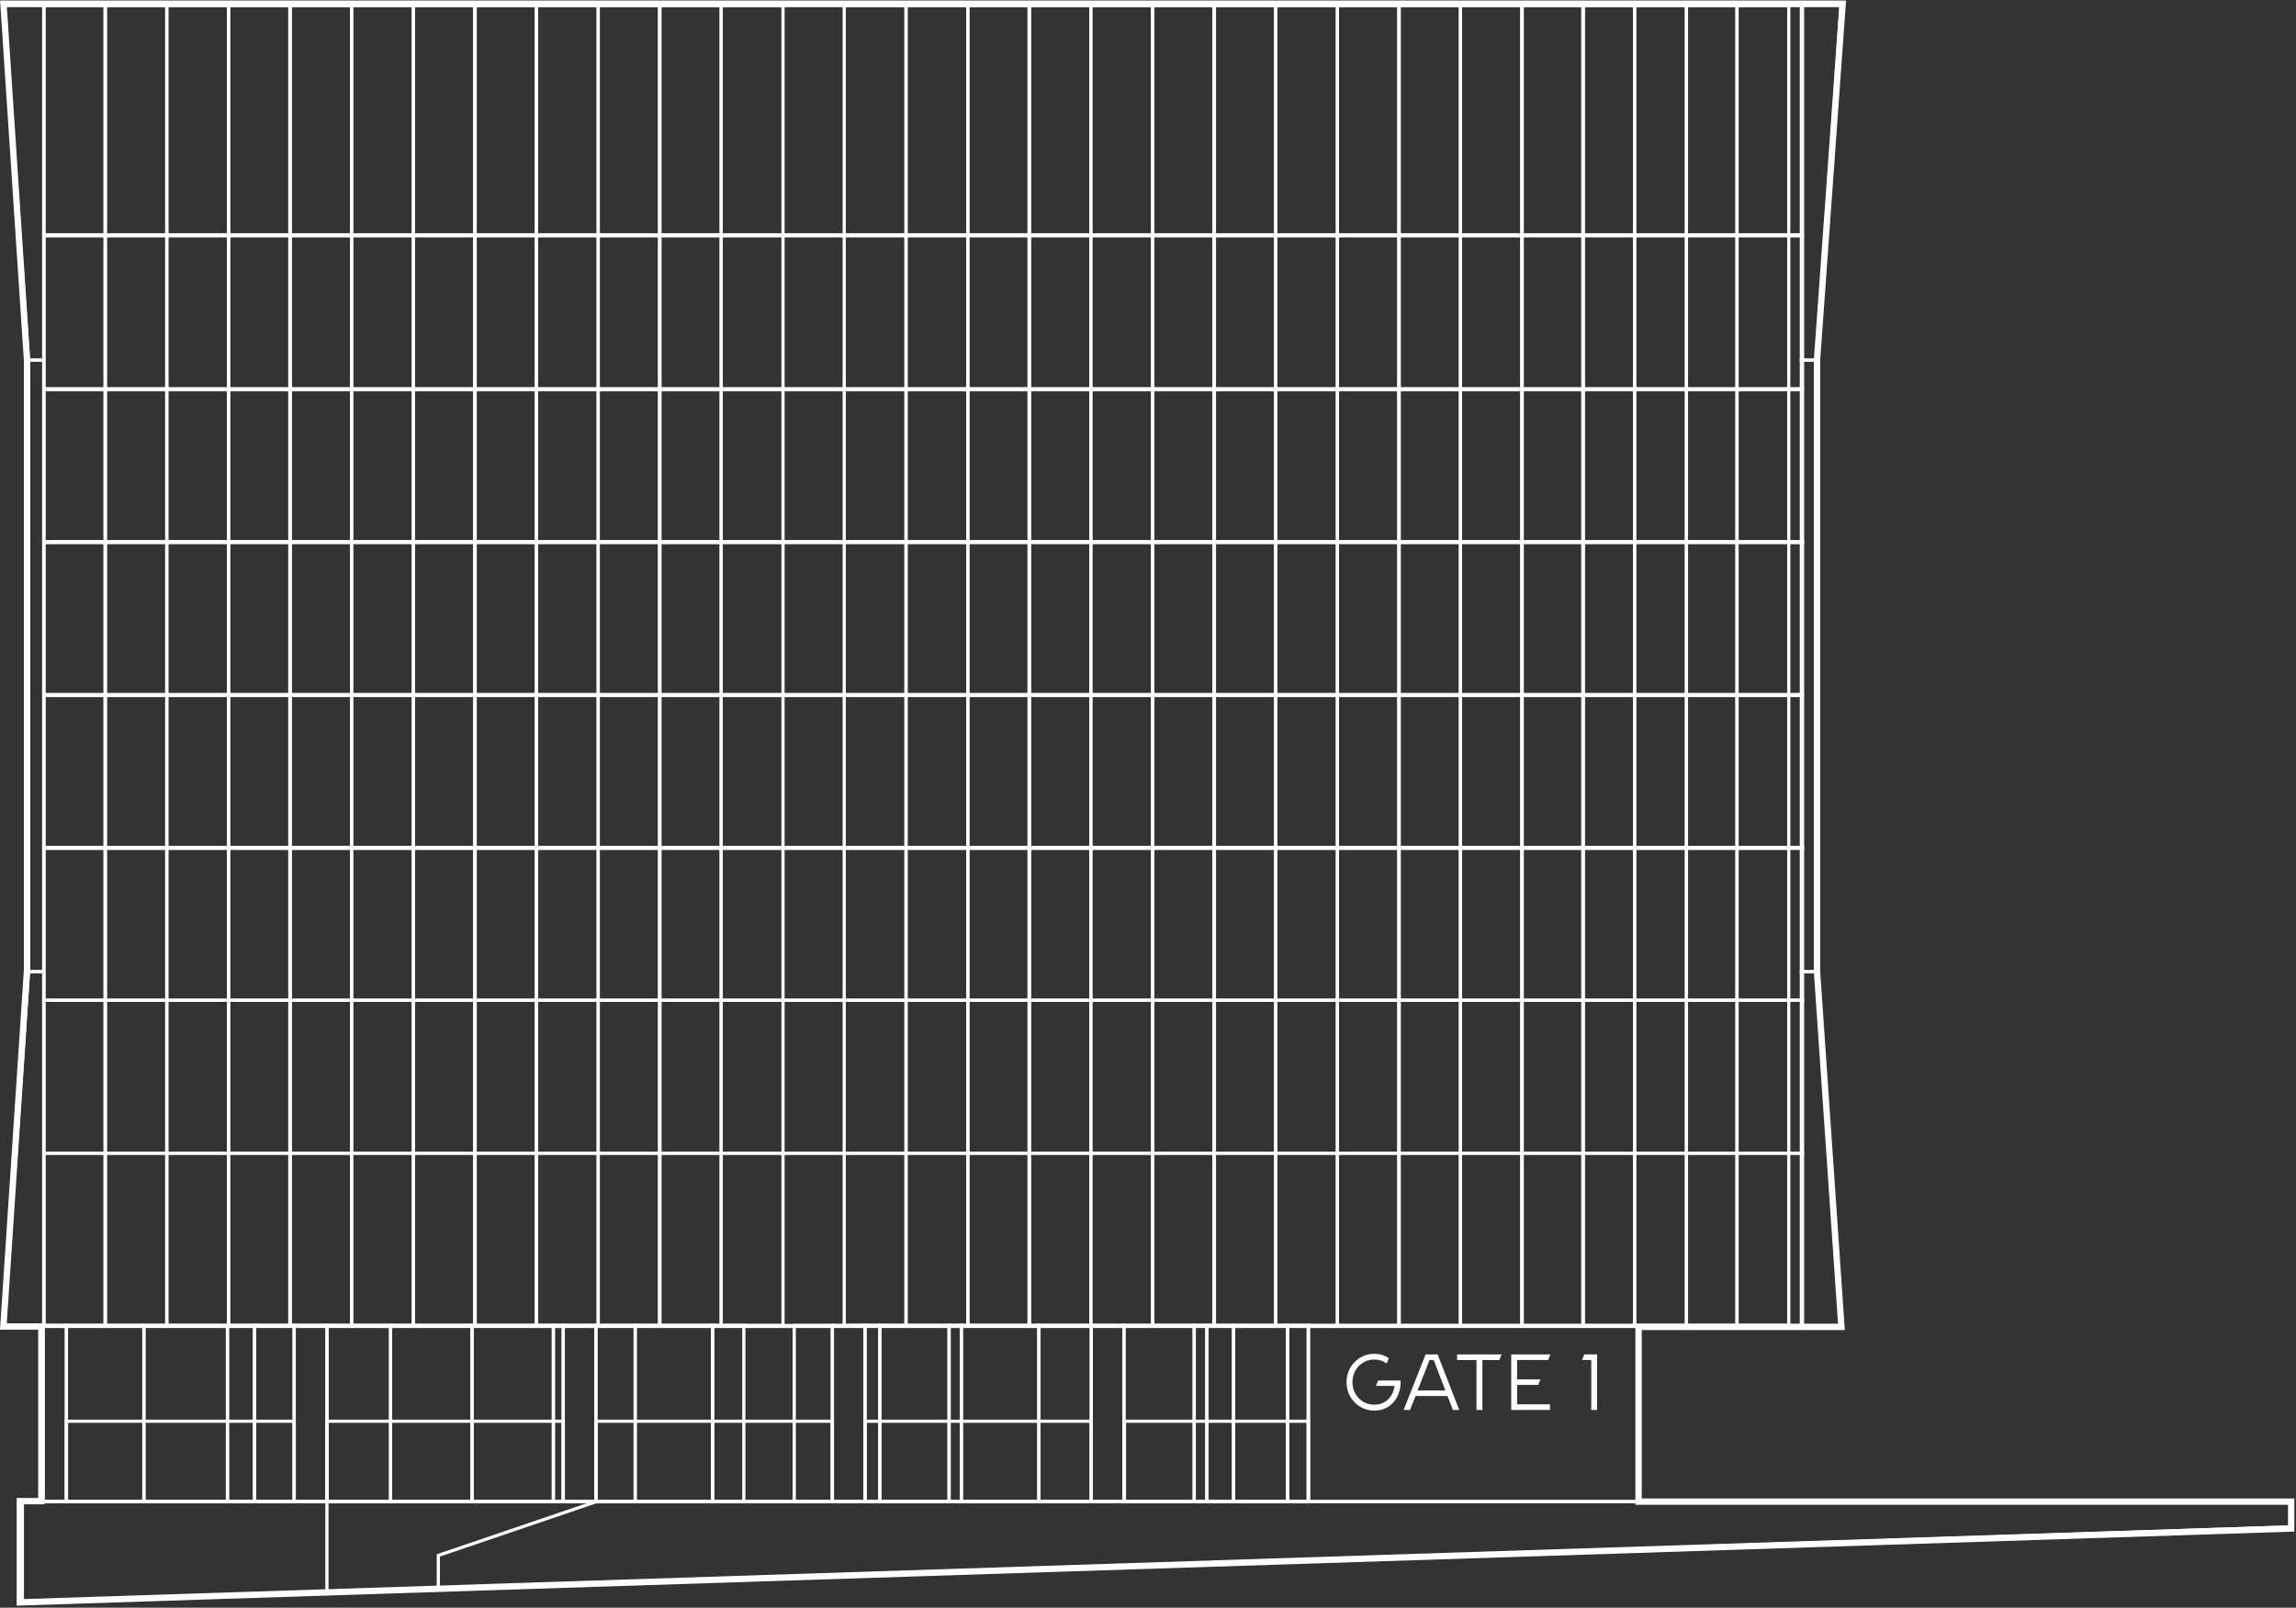 <?xml version="1.0" encoding="UTF-8"?> <svg xmlns="http://www.w3.org/2000/svg" width="724" height="507" viewBox="0 0 724 507" fill="none"><rect x="0" y="0" width="724" height="507" fill="#333333" stroke="none"/> <path fill-rule="evenodd" clip-rule="evenodd" d="M6.555 473H723.055V481.984L6.555 506.017V473ZM7.555 474V504.983L722.055 481.016V474H7.555Z" fill="white"></path> <path fill-rule="evenodd" clip-rule="evenodd" d="M13.055 417.5H413.055V474.08H13.055V417.5ZM14.055 418.5V473.08H412.055V418.5H14.055Z" fill="white"></path> <path fill-rule="evenodd" clip-rule="evenodd" d="M13.055 417.5H21.444V474.08H13.055V417.5ZM14.055 418.5V473.08H20.444V418.5H14.055Z" fill="white"></path> <path fill-rule="evenodd" clip-rule="evenodd" d="M13.305 418.8H568.904V363.16H13.305V418.8ZM14.305 417.8V364.16H567.904V417.8H14.305Z" fill="white"></path> <path fill-rule="evenodd" clip-rule="evenodd" d="M14.305 418.8H0.769L8.523 305.94H14.305V418.8ZM13.305 417.8V306.94H9.457L1.84 417.8H13.305Z" fill="white"></path> <path fill-rule="evenodd" clip-rule="evenodd" d="M567.525 1.22L581.061 1.22L573.307 114.08L567.525 114.08L567.525 1.22ZM568.525 2.22L568.525 113.08L572.373 113.08L579.99 2.22L568.525 2.22Z" fill="white"></path> <path fill-rule="evenodd" clip-rule="evenodd" d="M14.305 1.22L0.769 1.22L8.523 114.08L14.305 114.08L14.305 1.22ZM13.305 2.22L13.305 113.08L9.457 113.08L1.84 2.22L13.305 2.22Z" fill="white"></path> <path fill-rule="evenodd" clip-rule="evenodd" d="M567.525 418.8L581.061 418.8L573.307 305.94L567.525 305.94L567.525 418.8ZM568.525 417.8L568.525 306.94L572.373 306.94L579.99 417.8L568.525 417.8Z" fill="white"></path> <path fill-rule="evenodd" clip-rule="evenodd" d="M13.305 314.94H568.904V364.16H13.305V314.94ZM14.305 315.94V363.16H567.904V315.94H14.305Z" fill="white"></path> <path fill-rule="evenodd" clip-rule="evenodd" d="M13.305 315.94H568.904V266.73H13.305V315.94ZM14.305 314.94V267.73H567.904V314.94H14.305Z" fill="white"></path> <path fill-rule="evenodd" clip-rule="evenodd" d="M14.305 306.94H8.515V113.08H14.305V306.94ZM13.305 305.94V114.08H9.515V305.94H13.305Z" fill="white"></path> <path fill-rule="evenodd" clip-rule="evenodd" d="M567.525 113.08L573.315 113.08L573.315 306.939L567.525 306.939L567.525 113.08ZM568.525 114.08L568.525 305.939L572.315 305.939L572.315 114.08L568.525 114.08Z" fill="white"></path> <path fill-rule="evenodd" clip-rule="evenodd" d="M13.305 268.045H568.904V218.835H13.305V268.045ZM14.305 267.045V219.835H567.904V267.045H14.305Z" fill="white"></path> <path fill-rule="evenodd" clip-rule="evenodd" d="M13.305 219.51H568.904V170.3H13.305V219.51ZM14.305 218.51V171.3H567.904V218.51H14.305Z" fill="white"></path> <path fill-rule="evenodd" clip-rule="evenodd" d="M13.305 171.615H568.904V122.405H13.305V171.615ZM14.305 170.615V123.405H567.904V170.615H14.305Z" fill="white"></path> <path fill-rule="evenodd" clip-rule="evenodd" d="M13.305 123.079H568.904V73.869H13.305V123.079ZM14.305 122.079V74.869H567.904V122.079H14.305Z" fill="white"></path> <path fill-rule="evenodd" clip-rule="evenodd" d="M13.305 1.23H568.904V74.539H13.305V1.23ZM14.305 2.23V73.539H567.904V2.23H14.305Z" fill="white"></path> <path fill-rule="evenodd" clip-rule="evenodd" d="M13.305 1.23H33.792V418.5H13.305V1.23ZM14.305 2.23V417.5H32.792V2.23H14.305Z" fill="white"></path> <path fill-rule="evenodd" clip-rule="evenodd" d="M129.857 1.23H150.345V418.5H129.857V1.23ZM130.857 2.23V417.5H149.345V2.23H130.857Z" fill="white"></path> <path fill-rule="evenodd" clip-rule="evenodd" d="M362.963 1.23H383.451V418.5H362.963V1.23ZM363.963 2.23V417.5H382.451V2.23H363.963Z" fill="white"></path> <path fill-rule="evenodd" clip-rule="evenodd" d="M71.58 1.23H92.068V418.5H71.58V1.23ZM72.58 2.23V417.5H91.068V2.23H72.58Z" fill="white"></path> <path fill-rule="evenodd" clip-rule="evenodd" d="M304.686 1.23H325.173V418.5H304.686V1.23ZM305.686 2.23V417.5H324.173V2.23H305.686Z" fill="white"></path> <path fill-rule="evenodd" clip-rule="evenodd" d="M188.133 1.23H208.62V418.5H188.133V1.23ZM189.133 2.23V417.5H207.62V2.23H189.133Z" fill="white"></path> <path fill-rule="evenodd" clip-rule="evenodd" d="M421.238 1.23H441.726V418.5H421.238V1.23ZM422.238 2.23V417.5H440.726V2.23H422.238Z" fill="white"></path> <path fill-rule="evenodd" clip-rule="evenodd" d="M32.605 1.23H53.093V418.5H32.605V1.23ZM33.605 2.23V417.5H52.093V2.23H33.605Z" fill="white"></path> <path fill-rule="evenodd" clip-rule="evenodd" d="M265.709 1.23H286.197V418.5H265.709V1.23ZM266.709 2.23V417.5H285.197V2.23H266.709Z" fill="white"></path> <path fill-rule="evenodd" clip-rule="evenodd" d="M149.158 1.23H169.646V418.5H149.158V1.23ZM150.158 2.23V417.5H168.646V2.23H150.158Z" fill="white"></path> <path fill-rule="evenodd" clip-rule="evenodd" d="M382.262 1.23H402.749V418.5H382.262V1.23ZM383.262 2.23V417.5H401.749V2.23H383.262Z" fill="white"></path> <path fill-rule="evenodd" clip-rule="evenodd" d="M90.881 1.23H111.369V418.5H90.881V1.23ZM91.881 2.23V417.5H110.369V2.23H91.881Z" fill="white"></path> <path fill-rule="evenodd" clip-rule="evenodd" d="M323.986 1.23H344.474V418.5H323.986V1.23ZM324.986 2.23V417.5H343.474V2.23H324.986Z" fill="white"></path> <path fill-rule="evenodd" clip-rule="evenodd" d="M207.434 1.23H227.921V418.5H207.434V1.23ZM208.434 2.23V417.5H226.921V2.23H208.434Z" fill="white"></path> <path fill-rule="evenodd" clip-rule="evenodd" d="M440.539 1.23H461.027V418.5H440.539V1.23ZM441.539 2.23V417.5H460.027V2.23H441.539Z" fill="white"></path> <path fill-rule="evenodd" clip-rule="evenodd" d="M52.094 1.23H72.581V418.5H52.094V1.23ZM53.094 2.23V417.5H71.581V2.23H53.094Z" fill="white"></path> <path fill-rule="evenodd" clip-rule="evenodd" d="M285.197 1.23H305.685V418.5H285.197V1.23ZM286.197 2.23V417.5H304.685V2.23H286.197Z" fill="white"></path> <path fill-rule="evenodd" clip-rule="evenodd" d="M168.646 1.23H189.134V418.5H168.646V1.23ZM169.646 2.23V417.5H188.134V2.23H169.646Z" fill="white"></path> <path fill-rule="evenodd" clip-rule="evenodd" d="M401.752 1.23H422.24V418.5H401.752V1.23ZM402.752 2.23V417.5H421.24V2.23H402.752Z" fill="white"></path> <path fill-rule="evenodd" clip-rule="evenodd" d="M110.369 1.23H130.857V418.5H110.369V1.23ZM111.369 2.23V417.5H129.857V2.23H111.369Z" fill="white"></path> <path fill-rule="evenodd" clip-rule="evenodd" d="M343.475 1.23H363.962V418.5H343.475V1.23ZM344.475 2.23V417.5H362.962V2.23H344.475Z" fill="white"></path> <path fill-rule="evenodd" clip-rule="evenodd" d="M226.922 1.23H247.41V418.5H226.922V1.23ZM227.922 2.23V417.5H246.41V2.23H227.922Z" fill="white"></path> <path fill-rule="evenodd" clip-rule="evenodd" d="M460.027 1.23H480.515V418.5H460.027V1.23ZM461.027 2.23V417.5H479.515V2.23H461.027Z" fill="white"></path> <path fill-rule="evenodd" clip-rule="evenodd" d="M479.328 1.23H499.816V418.5H479.328V1.23ZM480.328 2.23V417.5H498.816V2.23H480.328Z" fill="white"></path> <path fill-rule="evenodd" clip-rule="evenodd" d="M498.598 1.23H515.943V418.5H498.598V1.23ZM499.598 2.23V417.5H514.943V2.23H499.598Z" fill="white"></path> <path fill-rule="evenodd" clip-rule="evenodd" d="M514.943 1.23H532.289V418.5H514.943V1.23ZM515.943 2.23V417.5H531.289V2.23H515.943Z" fill="white"></path> <path fill-rule="evenodd" clip-rule="evenodd" d="M531.289 1.23H548.255V418.5H531.289V1.23ZM532.289 2.23V417.5H547.255V2.23H532.289Z" fill="white"></path> <path fill-rule="evenodd" clip-rule="evenodd" d="M547.209 1.23H564.555V418.5H547.209V1.23ZM548.209 2.23V417.5H563.555V2.23H548.209Z" fill="white"></path> <path fill-rule="evenodd" clip-rule="evenodd" d="M45.871 417.5H20.444V474.08H45.871V417.5ZM44.871 418.5V473.08H21.444V418.5H44.871Z" fill="white"></path> <path fill-rule="evenodd" clip-rule="evenodd" d="M93.264 447.69H20.443V474.08H93.264V447.69ZM92.264 448.69V473.08H21.443V448.69H92.264Z" fill="white"></path> <path fill-rule="evenodd" clip-rule="evenodd" d="M102.625 447.69H178.114V474.08H102.625V447.69ZM103.625 448.69V473.08H177.114V448.69H103.625Z" fill="white"></path> <path fill-rule="evenodd" clip-rule="evenodd" d="M187.404 447.69H262.974V474.08H187.404V447.69ZM188.404 448.69V473.08H261.974V448.69H188.404Z" fill="white"></path> <path fill-rule="evenodd" clip-rule="evenodd" d="M272.264 447.69H344.624V474.08H272.264V447.69ZM273.264 448.69V473.08H343.624V448.69H273.264Z" fill="white"></path> <path fill-rule="evenodd" clip-rule="evenodd" d="M354.084 447.69H413.054V474.08H354.084V447.69ZM355.084 448.69V473.08H412.054V448.69H355.084Z" fill="white"></path> <path fill-rule="evenodd" clip-rule="evenodd" d="M44.871 417.5H72.225V474.08H44.871V417.5ZM45.871 418.5V473.08H71.225V418.5H45.871Z" fill="white"></path> <path fill-rule="evenodd" clip-rule="evenodd" d="M80.764 417.5H71.224V474.08H80.764V417.5ZM79.764 418.5V473.08H72.224V418.5H79.764Z" fill="white"></path> <path fill-rule="evenodd" clip-rule="evenodd" d="M79.764 417.5H93.264V474.08H79.764V417.5ZM80.764 418.5V473.08H92.264V418.5H80.764Z" fill="white"></path> <path fill-rule="evenodd" clip-rule="evenodd" d="M103.625 417.5H92.265V474.08H103.625V417.5ZM102.625 418.5V473.08H93.265V418.5H102.625Z" fill="white"></path> <path fill-rule="evenodd" clip-rule="evenodd" d="M102.625 417.5H123.654V474.08H102.625V417.5ZM103.625 418.5V473.08H122.654V418.5H103.625Z" fill="white"></path> <path fill-rule="evenodd" clip-rule="evenodd" d="M149.355 417.5H122.654V474.08H149.355V417.5ZM148.355 418.5V473.08H123.654V418.5H148.355Z" fill="white"></path> <path fill-rule="evenodd" clip-rule="evenodd" d="M148.355 417.5H174.994V474.08H148.355V417.5ZM149.355 418.5V473.08H173.994V418.5H149.355Z" fill="white"></path> <path fill-rule="evenodd" clip-rule="evenodd" d="M178.115 417.5H173.994V474.08H178.115V417.5ZM177.115 418.5V473.08H174.994V418.5H177.115Z" fill="white"></path> <path fill-rule="evenodd" clip-rule="evenodd" d="M177.115 417.5H188.405V474.08H177.115V417.5ZM178.115 418.5V473.08H187.405V418.5H178.115Z" fill="white"></path> <path fill-rule="evenodd" clip-rule="evenodd" d="M200.795 417.5H187.405V474.08H200.795V417.5ZM199.795 418.5V473.08H188.405V418.5H199.795Z" fill="white"></path> <path fill-rule="evenodd" clip-rule="evenodd" d="M199.795 417.5H225.225V474.08H199.795V417.5ZM200.795 418.5V473.08H224.225V418.5H200.795Z" fill="white"></path> <path fill-rule="evenodd" clip-rule="evenodd" d="M235.045 417.5H224.225V474.08H235.045V417.5ZM234.045 418.5V473.08H225.225V418.5H234.045Z" fill="white"></path> <path fill-rule="evenodd" clip-rule="evenodd" d="M262.975 417.5H249.944V474.08H262.975V417.5ZM261.975 418.5V473.08H250.944V418.5H261.975Z" fill="white"></path> <path fill-rule="evenodd" clip-rule="evenodd" d="M261.975 417.5H273.265V474.08H261.975V417.5ZM262.975 418.5V473.08H272.265V418.5H262.975Z" fill="white"></path> <path fill-rule="evenodd" clip-rule="evenodd" d="M277.943 417.5H272.264V474.08H277.943V417.5ZM276.943 418.5V473.08H273.264V418.5H276.943Z" fill="white"></path> <path fill-rule="evenodd" clip-rule="evenodd" d="M276.943 417.5H299.773V474.08H276.943V417.5ZM277.943 418.5V473.08H298.773V418.5H277.943Z" fill="white"></path> <path fill-rule="evenodd" clip-rule="evenodd" d="M303.654 417.5H298.774V474.08H303.654V417.5ZM302.654 418.5V473.08H299.774V418.5H302.654Z" fill="white"></path> <path fill-rule="evenodd" clip-rule="evenodd" d="M302.654 417.5H328.085V474.08H302.654V417.5ZM303.654 418.5V473.08H327.085V418.5H303.654Z" fill="white"></path> <path fill-rule="evenodd" clip-rule="evenodd" d="M344.625 417.5H327.085V474.08H344.625V417.5ZM343.625 418.5V473.08H328.085V418.5H343.625Z" fill="white"></path> <path fill-rule="evenodd" clip-rule="evenodd" d="M343.625 417.5H354.915V474.08H343.625V417.5ZM344.625 418.5V473.08H353.915V418.5H344.625Z" fill="white"></path> <path fill-rule="evenodd" clip-rule="evenodd" d="M377.074 417.5H353.915V474.08H377.074V417.5ZM376.074 418.5V473.08H354.915V418.5H376.074Z" fill="white"></path> <path fill-rule="evenodd" clip-rule="evenodd" d="M376.074 417.5H381.064V474.08H376.074V417.5ZM377.074 418.5V473.08H380.064V418.5H377.074Z" fill="white"></path> <path fill-rule="evenodd" clip-rule="evenodd" d="M389.475 417.5H380.064V474.08H389.475V417.5ZM388.475 418.5V473.08H381.064V418.5H388.475Z" fill="white"></path> <path fill-rule="evenodd" clip-rule="evenodd" d="M388.475 417.5H406.515V474.08H388.475V417.5ZM389.475 418.5V473.08H405.515V418.5H389.475Z" fill="white"></path> <path fill-rule="evenodd" clip-rule="evenodd" d="M413.055 417.5H405.515V474.08H413.055V417.5ZM412.055 418.5V473.08H406.515V418.5H412.055Z" fill="white"></path> <path fill-rule="evenodd" clip-rule="evenodd" d="M412.055 417.5H516.925V474.08H412.055V417.5ZM413.055 418.5V473.08H515.925V418.5H413.055Z" fill="white"></path> <path fill-rule="evenodd" clip-rule="evenodd" d="M138.713 490.87L188.208 474.025L187.886 473.078L137.713 490.154V501.609H138.713V490.87Z" fill="white"></path> <path fill-rule="evenodd" clip-rule="evenodd" d="M102.59 502.234V473.363H103.59V502.234H102.59Z" fill="white"></path> <path d="M453.333 427.127H449.544L442.609 444.634H444.599L446.374 440.24H456.429L458.155 444.634H460.145L453.333 427.127ZM452.099 428.903L455.775 438.488H446.997L450.769 428.903H452.098H452.099Z" fill="white"></path> <path d="M459.463 427.127V428.902H465.584V444.634H467.443V428.902H472.784L473.487 427.127H459.463Z" fill="white"></path> <path d="M478.39 436.739H485.044L485.75 434.999H478.39V428.879H488.18L488.874 427.127H476.543V444.634H488.751V442.858H478.39V436.739Z" fill="white"></path> <path d="M499.571 427.127L498.893 428.879H501.774V444.634H503.598V427.127H499.571Z" fill="white"></path> <path d="M434.572 435.343L433.892 437.047H439.749C439.605 438.144 439.273 439.132 438.76 439.987C438.208 440.908 437.466 441.645 436.554 442.177C435.644 442.708 434.575 442.977 433.379 442.977C432.042 442.977 430.841 442.654 429.809 442.019C428.775 441.382 427.95 440.516 427.359 439.447C426.766 438.378 426.466 437.179 426.466 435.886C426.466 434.592 426.77 433.355 427.37 432.277C427.97 431.2 428.798 430.331 429.833 429.693C430.865 429.057 432.058 428.735 433.379 428.735C434.347 428.735 435.234 428.916 436.016 429.273C436.365 429.432 436.698 429.622 437.007 429.836L437.261 430.013L437.943 428.291L437.771 428.183C437.459 427.985 437.13 427.806 436.793 427.65C435.756 427.168 434.608 426.924 433.379 426.924C431.745 426.924 430.246 427.331 428.923 428.132C427.603 428.932 426.541 430.021 425.765 431.369C424.989 432.719 424.596 434.238 424.596 435.886C424.596 437.534 424.983 439.016 425.747 440.365C426.51 441.714 427.567 442.807 428.887 443.615C430.21 444.425 431.721 444.836 433.379 444.836C435.037 444.836 436.486 444.434 437.726 443.643C438.965 442.853 439.939 441.775 440.623 440.44C441.305 439.109 441.65 437.609 441.65 435.981V435.344H434.572V435.343Z" fill="white"></path> <path fill-rule="evenodd" clip-rule="evenodd" d="M0.024 0.149H582.12L573.953 113.659V306.265L581.731 419.436H517.692V472.542H723.47V482.988L5.257 506.345V472.386H12.041V419.314H0L7.532 305.835V113.803L0.024 0.149ZM2.16 2.149L9.532 113.737V305.901L2.137 417.314H14.041V474.386H7.257V504.279L721.47 481.052V474.542H515.692V417.436H579.589L571.953 306.333V113.587L579.971 2.149H2.16Z" fill="white"></path> </svg> 